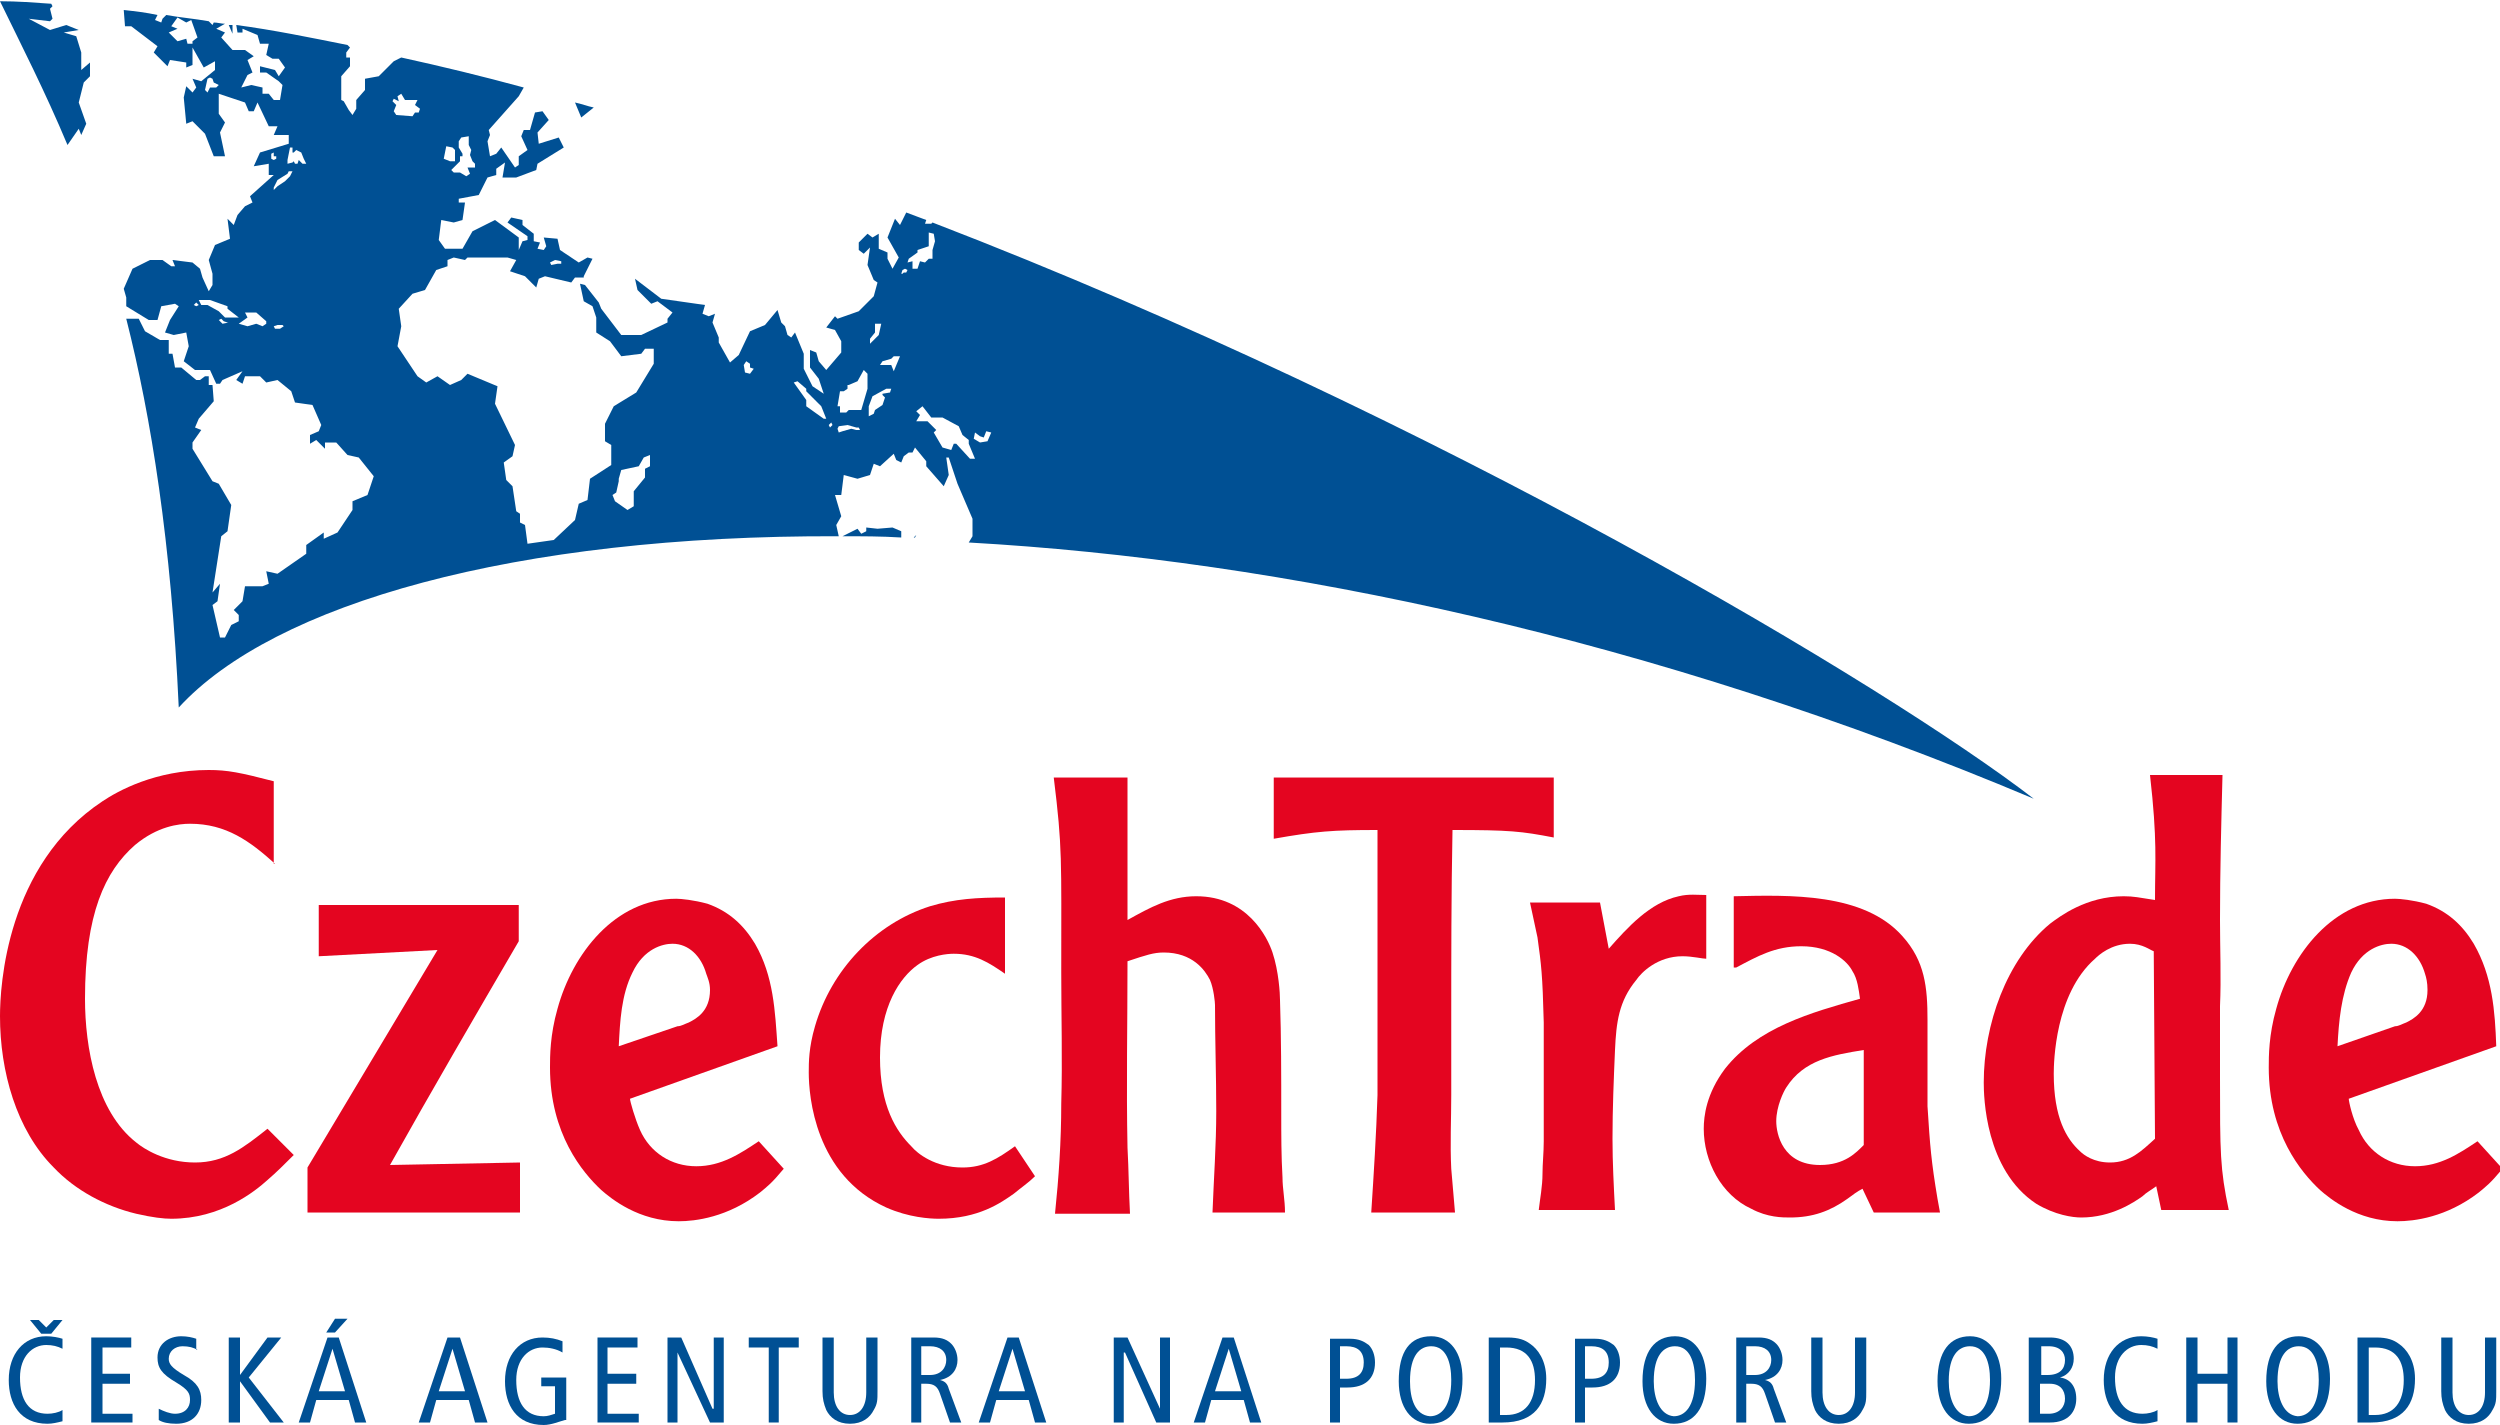<?xml version="1.0" encoding="utf-8"?>
<!-- Generator: Adobe Illustrator 26.5.0, SVG Export Plug-In . SVG Version: 6.00 Build 0)  -->
<svg version="1.1" id="Vrstva_1" xmlns="http://www.w3.org/2000/svg" xmlns:xlink="http://www.w3.org/1999/xlink" x="0px" y="0px"
	 viewBox="0 0 200 114" style="enable-background:new 0 0 200 114;" xml:space="preserve">
<style type="text/css">
	.st0{fill-rule:evenodd;clip-rule:evenodd;fill:#005094;}
	.st1{fill:#005094;}
	.st2{fill:#E40520;}
</style>
<g>
	<path class="st0" d="M47.5,8.6c-0.5-0.1-1-0.3-1.5-0.4l0.5,1.2L47.5,8.6 M73.1,43c0,0,0.1,0,0.1,0l0.1-0.2L73.1,43z M67.4,42.9
		c1.6,0,3.1,0,4.7,0.1l0-0.5l-0.7-0.3l-1.2,0.1l-0.9-0.1v0.3l-0.4,0.2l-0.3-0.4L67.4,42.9z M18.6,2c-0.1,0-0.2,0-0.3,0l0.3,0.7V2z
		 M10.1,25.5c2,7.9,3.6,17.9,4.2,31.1c7.6-8.3,26.9-13.8,52.8-13.7L66.9,42l0.4-0.7l-0.5-1.7h0.5l0.2-1.6l1.1,0.3l1-0.3l0.3-0.9
		l0.5,0.2l1.1-1l0.2,0.5l0.4,0.2l0.2-0.5l0.4-0.3H73l0.2-0.4l0.9,1.1v0.4l1.4,1.6l0.4-0.9l-0.2-1.4h0.2l0.7,2.1l1.2,2.8v1.4
		l-0.3,0.5c24.9,1.4,54.6,7.6,85.2,20.5c-11.7-9-47.6-30.5-88.1-46.1l-0.1,0.1H74l0.1-0.3c-0.5-0.2-1.1-0.4-1.6-0.6l-0.5,1l-0.4-0.5
		L71,19l0.9,1.6l-0.5,0.9L71,20.7v-0.5l-0.7-0.3v-1.2l-0.5,0.3l-0.4-0.3l-0.7,0.7V20l0.4,0.3l0.5-0.5l-0.2,1.4l0.5,1.2l0.3,0.2
		l-0.3,1.1l-1.2,1.2L67,25.5l-0.2-0.2l-0.7,0.9l0.7,0.2l0.5,0.9v0.9l-1.2,1.4l-0.6-0.7l-0.2-0.7l-0.5-0.2v1.4l0.7,0.9l0.4,1.2
		L65,30.9l-0.7-1.4v-1.2l-0.7-1.7L63.3,27l-0.3-0.2l-0.2-0.7l-0.3-0.3l-0.3-1L61.2,26L60,26.5l-0.9,1.9L58.4,29l-0.9-1.6V27L57,25.8
		l0.2-0.7l-0.5,0.2l-0.5-0.2l0.2-0.7l-3.5-0.5l-2.1-1.6l0.2,0.9l1.1,1.1l0.5-0.2l1.2,0.9l-0.4,0.5v0.3l-2.1,1h-1.6l-1.6-2.1
		l-0.2-0.5l-1.1-1.4l-0.4-0.1l0.3,1.4l0.7,0.4l0.3,0.9v1.2l1.1,0.7l0.9,1.2l1.6-0.2l0.3-0.4h0.7v1.2l-1.4,2.3l-1.8,1.1l-0.7,1.4v1.4
		l0.5,0.3v1.6l-1.7,1.1l-0.2,1.7l-0.7,0.3L46,41.6l-1.7,1.6l-2.1,0.3L42,42l-0.4-0.2v-0.7l-0.3-0.2L41,38.9l-0.5-0.5l-0.2-1.4
		l0.7-0.5l0.2-0.9l-1.6-3.3l0.2-1.4l-2.4-1l-0.5,0.5l-0.9,0.4l-1-0.7l-0.9,0.5l-0.7-0.5l-1.6-2.4l0.3-1.6l-0.2-1.4l1.1-1.2l1-0.3
		l0.9-1.6l0.9-0.3v-0.5l0.5-0.2l0.9,0.2l0.2-0.2h3.2l0.7,0.2l-0.5,0.9l1.2,0.4l0.9,0.9l0.2-0.7l0.5-0.2l2.1,0.5l0.3-0.4h0.7l0-0.1
		l0.7-1.4l-0.4-0.1l-0.7,0.4L44.8,20l-0.2-0.9L43.5,19l0.2,0.7L43.5,20L43,19.9l0.2-0.5l-0.5-0.1l0-0.6l-0.9-0.7v-0.4l-0.9-0.2
		l-0.3,0.4l1.6,1.1l0,0.3l-0.4,0.1L41.5,20l0-1l-1.9-1.4l-1.8,0.9L37,19.9h-1.4l-0.5-0.7l0.2-1.6l1,0.2l0.7-0.2l0.2-1.4l-0.5,0
		l0-0.3l1.6-0.3l0.7-1.4l0.7-0.2v-0.5l0.7-0.5l-0.2,1.2h1.1l1.6-0.6l0.1-0.5l2.1-1.3L44.7,11l-1.6,0.5L43,10.6l0.9-1l-0.5-0.7
		L42.8,9l-0.4,1.4h-0.5l-0.2,0.5l0.5,1.1l-0.7,0.5v0.7l-0.3,0.2l-1.1-1.6l-0.4,0.5l-0.5,0.2l-0.2-1.2l0.2-0.5l-0.1-0.4l2.4-2.7
		L41.9,7c-3.3-0.9-6.6-1.7-9.8-2.4l-0.6,0.3l-1.2,1.2l-1.1,0.2v0.9L28.5,8v0.7l-0.3,0.5l-0.3-0.4l-0.4-0.7L27.3,8V6.1L28,5.3V4.6
		h-0.3V4.2L28,3.8l-0.2-0.2c-3-0.6-5.9-1.2-8.9-1.6l0.1,0.6h0.4V2.3l1.2,0.5l0.2,0.7h0.7l-0.2,0.9l0.5,0.3h0.5l0.5,0.7l-0.5,0.7
		l-0.3-0.5l-1.2-0.3v0.5h0.5l1,0.7l0.3,0.3L22.4,8h-0.5l-0.4-0.5H21V7l-0.9-0.2L19.3,7l0.5-1l0.4-0.2l-0.4-1l0.5-0.3l-0.7-0.5h-1
		L17.7,3L18,2.6l-0.7-0.3L18,1.9c-0.3,0-0.6-0.1-0.9-0.1L17,2l-0.3-0.3c-1.1-0.2-2.3-0.3-3.4-0.5l0,0L13,1.5l-0.1,0.3l-0.5-0.2
		l0.2-0.4C11.7,1,10.8,0.9,9.9,0.8L10,2.1h0.5l2.1,1.6l-0.3,0.5l1.1,1.1l0.2-0.5L14.9,5v0.4l0.5-0.2V3.8l0.9,1.6l0.9-0.5v0.7
		l-1.1,0.9l-0.7-0.2L15.7,7l-0.3,0.4l-0.5-0.5l-0.2,0.9l0.2,2.1l0.5-0.2l1,1l0.7,1.8H18l-0.4-1.9L18,9.8l-0.5-0.7V7.5l2.1,0.7
		l0.3,0.7h0.4l0.3-0.7l0.9,1.9h0.7l-0.3,0.7h1.2v0.7l-2.3,0.7l-0.5,1.1l1.2-0.2V14h0.4l-1.9,1.7l0.2,0.5l-0.6,0.3l-0.6,0.7L18.7,18
		l-0.5-0.5l0.2,1.6l-1.2,0.5l-0.5,1.2l0.3,1.1v0.9l-0.3,0.5l-0.5-1.1l-0.2-0.7L15.4,21l-1.6-0.2l0.2,0.5h-0.3l-0.7-0.5h-1l-1.4,0.7
		l-0.7,1.6l0.2,0.7l0,0.7l1.8,1.1h0.7l0.3-1.1l1.1-0.2l0.3,0.2l-0.7,1.1l-0.4,1l0.7,0.2l1-0.2l0.2,1.1l-0.4,1.2l0.9,0.7h1.2l0.5,1.1
		h0.3l0.2-0.3l1.6-0.7l-0.5,0.7l0.5,0.3l0.2-0.6h1.2l0.5,0.5l0.9-0.2l1.1,0.9l0.3,0.9l1.4,0.2l0.7,1.6l-0.2,0.5l-0.7,0.3v0.7
		l0.5-0.3l0.7,0.7v-0.5h0.9l0.9,1l0.9,0.2l1.2,1.5l-0.5,1.5l-1.2,0.5v0.7l-1.2,1.8l-1.1,0.5v-0.5l-1.4,1v0.7l-2.3,1.6l-0.9-0.2
		l0.2,1L21,46.9l-1.4,0l-0.2,1.2l-0.7,0.7l0.4,0.4v0.5L18.5,50l-0.5,1h-0.4L17,48.4l0.4-0.3l0.2-1.4L17,47.4l0.7-4.5l0.5-0.4
		l0.3-2.1l-1-1.7L17,38.5l-1.6-2.6v-0.5l0.7-1l-0.5-0.2l0.3-0.7l1.2-1.4L17,30.8h-0.3v-0.7h-0.3l-0.4,0.3h-0.3l-1.2-1H14l-0.2-1.1
		h-0.3v-1.1h-0.7l-1.2-0.7l-0.5-1L10.1,25.5L10.1,25.5z M72.4,21.5l-0.2,0.1l-0.1,0.3h0.1l0.1-0.1l0.2,0l0.1-0.2L72.4,21.5z
		 M72.6,21l0.1-0.3l0.7-0.5l0-0.2l0.9-0.3l0-1.1l0.4,0.1l0.1,0.6L74.6,20v0.7l-0.3,0L74,21l-0.4-0.1l-0.2,0.6L73,21.5l0-0.6L72.6,21
		z M70,25.9v0.7l-0.4,0.5v0.4l0.7-0.7l0.2-0.9H70z M70.4,29.2l0.2-0.3l0.7-0.2l0.2-0.2h0.5l-0.5,1.2l-0.2-0.5H70.4z M67.1,34.1
		l0.7-0.1l0.7,0.2h0.2l0.1,0.2l-0.3,0l-0.4-0.1l-0.7,0.2l-0.3,0.1l-0.1-0.3L67.1,34.1z M69.5,33.3l0-0.8l0.3-0.8l1.1-0.6h0.4
		l-0.1,0.3l-0.6,0.1l0,0.1l0.2,0.2l-0.2,0.6L70,32.8l-0.1,0.3L69.5,33.3z M66.5,33.8L66.3,34l0.1,0.2l0.1-0.1l0.1-0.1L66.5,33.8z
		 M67.9,30.8l0.7-0.3l0.5-0.9l0.3,0.3v1.2l-0.5,1.7h-1l-0.2,0.2h-0.5v-0.5H67l0.2-1.2h0.3l0.3-0.2V30.8z M36.9,11l-0.2,0.3v0.5
		l0.3,0.5v0.2h-0.2v0.4l-0.7,0.7l0.2,0.2h0.5l0.5,0.3l0.3-0.2l-0.2-0.5H38v-0.3l-0.2-0.2l-0.2-0.5l0.1-0.4l-0.2-0.4l0-0.7L36.9,11z
		 M35.7,11.7l-0.2,1l0.5,0.2h0.4v-0.9l-0.2-0.2L35.7,11.7z M77.9,35.1l0.5,0.3l0.6-0.1l0.3-0.7l-0.4-0.1l-0.2,0.5l-0.3-0.1L78,34.6
		L77.9,35.1z M73.3,32.9l0.3,0.3l-0.3,0.5h0.9l0.7,0.7l-0.2,0.2l0.7,1.2l0.7,0.2l0.2-0.5h0.2l1.1,1.2h0.4l-0.5-1.2v-0.3L77,34.8
		l-0.3-0.7l-1.3-0.7l-0.9,0l-0.7-0.9L73.3,32.9z M63.5,30.6l1,1.4v0.5l1.4,1h0.2l-0.4-1l-1.2-1.2v-0.2l-0.7-0.6L63.5,30.6z
		 M44.4,20.8L44,21l0.1,0.2l0.5-0.1h0.3v-0.2L44.4,20.8z M59.7,28.9l-0.2,0.3l0.1,0.6l0.4,0.1l0.3-0.4l-0.3-0.1l0-0.3L59.7,28.9z
		 M49.7,37.6l-0.2,0.7v0.2l-0.2,0.9L49,39.6l0.2,0.5l1,0.7l0.5-0.3v-1.2l0.9-1.1v-0.7l0.4-0.2v-0.9l-0.5,0.2l-0.4,0.7L49.7,37.6z
		 M13.5,2.6l0.7,0.7l0.7-0.2L15,3.5h0.4V3.3L15.8,3l-0.5-1.4l-0.4,0.2l-0.7-0.4l-0.5,0.7l0.5,0.2L13.5,2.6z M16.8,6.2l-0.2,0.1
		l-0.2,0.9l0.2,0.2l0.2-0.4L17.3,7l0.2-0.2l-0.4-0.2L17,6.3L16.8,6.2z M23.2,11.8l-0.2,1l0,0.3l0.4-0.1l0.1-0.1l0.1,0.2l0.2,0
		l0.1-0.3l0.3,0.3h0.3l-0.2-0.4l-0.2-0.5L23.7,12l-0.2,0.2l-0.1,0l0-0.4h-0.1L23.2,11.8z M21.9,12.2l-0.2,0.1l0,0.4l0.2,0.1l0.2-0.1
		l0-0.2l-0.2,0l0-0.2L21.9,12.2z M22,14.8l0.2-0.4l0.8-0.5l0.1-0.2h0.3l-0.2,0.4l-0.4,0.4l-0.6,0.4l-0.3,0.3l0-0.2L22,14.8z
		 M21.9,26.1l0.3-0.1h0.4l0.1,0.1l-0.3,0.2l-0.4,0L21.9,26.1z M19.6,25l0.2,0.4l-0.7,0.5l0.7,0.2l0.7-0.2l0.5,0.2l0.3-0.2v-0.2
		L20.5,25H19.6z M18.2,25.8l-0.3-0.1l-0.2-0.2l-0.2,0.1l0.3,0.3l0.5-0.1L18.2,25.8z M15.8,24.3l-0.1-0.1l-0.2,0.2l0.2,0.1l0.2-0.1
		L15.8,24.3z M15.9,24h0.9l1.4,0.5v0.2l0.9,0.7H18l-0.5-0.5l-0.9-0.5h-0.5L15.9,24z M31.5,7.9l-0.1,0.2l0.3,0.3l-0.2,0.5l0.2,0.3
		l1.3,0.1l0.2-0.3l0.3,0l0.1-0.3l-0.4-0.3l0.2-0.4L32.4,8l-0.3-0.5l-0.3,0.2l0.1,0.4L31.5,7.9L31.5,7.9z M0,0.1
		c1.7,3.5,3.6,7.2,5.4,11.5l0.9-1.3l0.2,0.5l0.4-0.9L6.3,8.2l0.4-1.6l0.5-0.5V5L6.5,5.6V4.2L6.1,2.9L5.1,2.6l1.2-0.2l-1-0.4L4,2.4
		L2.3,1.5L4,1.7l0.2-0.2L4,0.7l0.2-0.2L4.1,0.3C2.7,0.2,1.4,0.1,0,0.1z"/>
	<path class="st1" d="M2.4,105.6h0.7l0.6,0.6l0.6-0.6h0.7l-0.9,1.1H3.3L2.4,105.6 M5,113.7c-0.4,0.1-0.8,0.2-1.2,0.2
		c-2.2,0-3.1-1.6-3.1-3.5c0-2.1,1.2-3.5,3-3.5c0.5,0,1,0.1,1.3,0.2v0.8c-0.4-0.2-0.8-0.3-1.3-0.3c-1.1,0-2.1,0.9-2.1,2.6
		c0,1.8,0.7,2.9,2.2,2.9c0.4,0,0.9-0.1,1.2-0.3V113.7z"/>
	<polyline class="st1" points="7.3,107 10.5,107 10.5,107.8 8.2,107.8 8.2,109.9 10.4,109.9 10.4,110.7 8.2,110.7 8.2,113.1 
		10.6,113.1 10.6,113.8 7.3,113.8 7.3,107 	"/>
	<path class="st1" d="M15.8,108c-0.3-0.2-0.7-0.3-1.2-0.3c-0.6,0-1.1,0.4-1.1,1c0,0.4,0.2,0.7,1.2,1.3c1.1,0.6,1.4,1.2,1.4,2
		c0,1.1-0.7,1.9-2,1.9c-0.6,0-1.1-0.1-1.4-0.3v-0.9c0.4,0.2,0.9,0.4,1.3,0.4c0.8,0,1.2-0.5,1.2-1.1c0-0.5-0.1-0.8-1.1-1.4
		c-1.2-0.7-1.5-1.2-1.5-2c0-1.1,0.9-1.7,1.9-1.7c0.5,0,0.9,0.1,1.2,0.2V108"/>
	<polyline class="st1" points="18.3,107 19.2,107 19.2,110 19.2,110 21.4,107 22.5,107 19.9,110.2 22.7,113.8 21.6,113.8 
		19.2,110.5 19.2,110.5 19.2,113.8 18.3,113.8 18.3,107 	"/>
	<path class="st1" d="M26.1,106.6h0.7l1-1.1h-1L26.1,106.6 M26.2,107l-2.3,6.8h0.9l0.5-1.8h2.6l0.5,1.8h0.9l-2.2-6.8H26.2z
		 M25.5,111.3l1.1-3.4h0l1,3.4H25.5z"/>
	<path class="st1" d="M35.8,107l-2.3,6.8h0.9l0.5-1.8h2.6l0.5,1.8H39l-2.2-6.8H35.8 M35.1,111.3l1.1-3.4h0l1,3.4H35.1z"/>
	<path class="st1" d="M45.2,113.6c-0.4,0.1-1.1,0.4-1.7,0.4c-2.2,0-3.1-1.6-3.1-3.5c0-2.1,1.2-3.5,3-3.5c0.6,0,1.1,0.1,1.6,0.3v0.9
		c-0.5-0.3-1.1-0.4-1.6-0.4c-1.1,0-2.1,0.9-2.1,2.6c0,1.8,0.7,2.9,2.2,2.9c0.3,0,0.6-0.1,0.9-0.2v-2.2h-1.1v-0.7h2V113.6"/>
	<polyline class="st1" points="47.8,107 51,107 51,107.8 48.6,107.8 48.6,109.9 50.9,109.9 50.9,110.7 48.6,110.7 48.6,113.1 
		51.1,113.1 51.1,113.8 47.8,113.8 47.8,107 	"/>
	<polyline class="st1" points="53.4,107 54.5,107 57,112.7 57.1,112.7 57.1,107 57.9,107 57.9,113.8 56.8,113.8 54.2,108.2 
		54.2,108.2 54.2,113.8 53.4,113.8 53.4,107 	"/>
	<polyline class="st1" points="61.5,107.8 59.9,107.8 59.9,107 63.9,107 63.9,107.8 62.3,107.8 62.3,113.8 61.5,113.8 61.5,107.8 	
		"/>
	<path class="st1" d="M70.2,111.3c0,0.7,0,1-0.3,1.5c-0.3,0.6-0.9,1.1-1.9,1.1c-1,0-1.6-0.5-1.9-1.1c-0.2-0.5-0.3-0.9-0.3-1.5V107
		h0.9v4.4c0,1.1,0.5,1.8,1.3,1.8c0.8,0,1.3-0.7,1.3-1.8V107h0.9V111.3"/>
	<path class="st1" d="M72.8,113.8h0.9v-3.1h0.4c0.6,0,0.9,0.2,1.1,0.8l0.8,2.3h0.9l-1-2.7c-0.1-0.4-0.3-0.6-0.7-0.7v0
		c1-0.2,1.4-0.9,1.4-1.6c0-0.5-0.2-1-0.5-1.3c-0.3-0.3-0.7-0.5-1.4-0.5h-1.8V113.8 M73.7,107.7h0.7c0.8,0,1.3,0.4,1.3,1.1
		c0,0.6-0.4,1.2-1.3,1.2h-0.7V107.7z"/>
	<path class="st1" d="M80.6,107l-2.3,6.8h0.9l0.5-1.8h2.6l0.5,1.8h0.9l-2.2-6.8H80.6 M79.9,111.3l1.1-3.4h0l1,3.4H79.9z"/>
	<polyline class="st1" points="89.1,107 90.2,107 92.8,112.7 92.8,112.7 92.8,107 93.6,107 93.6,113.8 92.5,113.8 90,108.2 
		89.9,108.2 89.9,113.8 89.1,113.8 89.1,107 	"/>
	<path class="st1" d="M97.8,107l-2.3,6.8h0.9l0.5-1.8h2.6l0.5,1.8h0.9l-2.2-6.8H97.8 M97.2,111.3l1.1-3.4h0l1,3.4H97.2z"/>
	<path class="st1" d="M106.3,113.8h0.9V111h0.6c1.4,0,2.2-0.7,2.2-2c0-0.6-0.2-1.1-0.5-1.4c-0.4-0.3-0.8-0.5-1.5-0.5h-1.6V113.8
		 M107.2,107.7h0.5c0.9,0,1.4,0.4,1.4,1.3c0,0.8-0.4,1.3-1.4,1.3h-0.5V107.7z"/>
	<path class="st1" d="M111.9,110.5c0,2.1,1,3.4,2.5,3.4c1.6,0,2.6-1.2,2.6-3.6c0-2.1-1-3.4-2.5-3.4
		C112.8,106.9,111.9,108.1,111.9,110.5 M112.8,110.5c0-2.1,0.8-2.8,1.7-2.8c1.2,0,1.6,1.3,1.6,2.7c0,2.1-0.8,2.9-1.7,2.9
		C113.2,113.2,112.8,111.9,112.8,110.5z"/>
	<path class="st1" d="M119.1,113.8h1.1c2.6,0,3.5-1.5,3.5-3.5c0-1.5-0.7-2.4-1.3-2.8c-0.4-0.3-0.9-0.5-1.8-0.5h-1.5V113.8
		 M120,107.8h0.5c1.7,0,2.3,1.1,2.3,2.6c0,1.8-0.8,2.8-2.3,2.8H120V107.8z"/>
	<path class="st1" d="M125.9,113.8h0.9V111h0.6c1.4,0,2.2-0.7,2.2-2c0-0.6-0.2-1.1-0.5-1.4c-0.4-0.3-0.8-0.5-1.5-0.5h-1.6V113.8
		 M126.8,107.7h0.5c0.9,0,1.4,0.4,1.4,1.3c0,0.8-0.4,1.3-1.4,1.3h-0.5V107.7z"/>
	<path class="st1" d="M131.4,110.5c0,2.1,1,3.4,2.5,3.4c1.6,0,2.6-1.2,2.6-3.6c0-2.1-1-3.4-2.5-3.4
		C132.4,106.9,131.4,108.1,131.4,110.5 M132.3,110.5c0-2.1,0.8-2.8,1.7-2.8c1.2,0,1.6,1.3,1.6,2.7c0,2.1-0.8,2.9-1.7,2.9
		C132.8,113.2,132.3,111.9,132.3,110.5z"/>
	<path class="st1" d="M138.8,113.8h0.9v-3.1h0.4c0.6,0,0.9,0.2,1.1,0.8l0.8,2.3h0.9l-1-2.7c-0.1-0.4-0.3-0.6-0.7-0.7v0
		c1-0.2,1.4-0.9,1.4-1.6c0-0.5-0.2-1-0.5-1.3c-0.3-0.3-0.7-0.5-1.4-0.5h-1.8V113.8 M139.7,107.7h0.7c0.8,0,1.3,0.4,1.3,1.1
		c0,0.6-0.4,1.2-1.3,1.2h-0.7V107.7z"/>
	<path class="st1" d="M149.3,111.3c0,0.7,0,1-0.3,1.5c-0.3,0.6-0.9,1.1-1.9,1.1c-1,0-1.6-0.5-1.9-1.1c-0.2-0.5-0.3-0.9-0.3-1.5V107
		h0.9v4.4c0,1.1,0.5,1.8,1.3,1.8c0.8,0,1.3-0.7,1.3-1.8V107h0.9V111.3"/>
	<path class="st1" d="M155,110.5c0,2.1,1,3.4,2.5,3.4c1.6,0,2.6-1.2,2.6-3.6c0-2.1-1-3.4-2.5-3.4C156,106.9,155,108.1,155,110.5
		 M155.9,110.5c0-2.1,0.8-2.8,1.7-2.8c1.2,0,1.6,1.3,1.6,2.7c0,2.1-0.8,2.9-1.7,2.9C156.4,113.2,155.9,111.9,155.9,110.5z"/>
	<path class="st1" d="M163.2,110.7h0.8c0.8,0,1.2,0.5,1.2,1.2c0,0.6-0.4,1.2-1.3,1.2h-0.7V110.7 M162.4,113.8h1.6
		c1.5,0,2.1-0.9,2.1-1.9c0-1-0.5-1.6-1.3-1.7v0c0.7-0.2,1.1-0.8,1.1-1.5c0-1-0.6-1.7-1.9-1.7h-1.7V113.8z M163.2,107.7h0.7
		c0.9,0,1.3,0.5,1.3,1.1c0,0.7-0.4,1.2-1.4,1.2h-0.5V107.7z"/>
	<path class="st1" d="M172.6,113.7c-0.4,0.1-0.8,0.2-1.2,0.2c-2.2,0-3.1-1.6-3.1-3.5c0-2.1,1.2-3.5,3-3.5c0.5,0,1,0.1,1.3,0.2v0.8
		c-0.4-0.2-0.8-0.3-1.3-0.3c-1.1,0-2.1,0.9-2.1,2.6c0,1.8,0.7,2.9,2.2,2.9c0.4,0,0.9-0.1,1.2-0.3V113.7"/>
	<polyline class="st1" points="174.9,107 175.8,107 175.8,109.9 178.2,109.9 178.2,107 179,107 179,113.8 178.2,113.8 178.2,110.7 
		175.8,110.7 175.8,113.8 174.9,113.8 174.9,107 	"/>
	<path class="st1" d="M181.3,110.5c0,2.1,1,3.4,2.5,3.4c1.6,0,2.6-1.2,2.6-3.6c0-2.1-1-3.4-2.5-3.4
		C182.3,106.9,181.3,108.1,181.3,110.5 M182.2,110.5c0-2.1,0.8-2.8,1.7-2.8c1.2,0,1.6,1.3,1.6,2.7c0,2.1-0.8,2.9-1.7,2.9
		C182.7,113.2,182.2,111.9,182.2,110.5z"/>
	<path class="st1" d="M188.6,113.8h1.1c2.6,0,3.5-1.5,3.5-3.5c0-1.5-0.7-2.4-1.3-2.8c-0.4-0.3-0.9-0.5-1.8-0.5h-1.5V113.8
		 M189.5,107.8h0.5c1.7,0,2.3,1.1,2.3,2.6c0,1.8-0.8,2.8-2.3,2.8h-0.5V107.8z"/>
	<path class="st1" d="M199.7,111.3c0,0.7,0,1-0.3,1.5c-0.3,0.6-0.9,1.1-1.9,1.1c-1,0-1.6-0.5-1.9-1.1c-0.2-0.5-0.3-0.9-0.3-1.5V107
		h0.9v4.4c0,1.1,0.5,1.8,1.3,1.8c0.8,0,1.3-0.7,1.3-1.8V107h0.9V111.3"/>
	<path class="st2" d="M22,69.1c-2-1.8-3.9-3.2-6.8-3.2c-0.9,0-2.6,0.2-4.4,1.7c-2.4,2.1-4,5.5-4,12.3c0,3.9,0.9,9,4.1,11.5
		c0.6,0.5,2.3,1.6,4.7,1.6c2.4,0,3.9-1.2,5.8-2.7l2.1,2.1c-0.7,0.7-1.4,1.4-2.1,2c-1,0.9-3.7,3.1-7.7,3.1c-0.6,0-1.5-0.1-2.8-0.4
		c-2.5-0.6-4.9-1.9-6.6-3.7C1.3,90.4,0,85.7,0,81.3c0-2.4,0.5-12.1,8.2-17.2c1.2-0.8,4.2-2.5,8.5-2.5c1.5,0,2.5,0.2,5.2,0.9V69.1"/>
	<path class="st2" d="M35,76l-9.5,0.5v-4.1h16v2.9c-3.5,6-7,12-10.3,17.9l10.4-0.2V97h-17v-3.6L35,76"/>
	<path class="st2" d="M62.2,83.7c-0.2-2.8-0.3-5.6-1.8-8.2c-0.9-1.5-2.1-2.6-3.8-3.2c-1.1-0.3-2.1-0.4-2.5-0.4
		c-4.9,0-8.3,4.4-9.5,8.8c-0.6,2.1-0.6,3.8-0.6,4.7c0,5.3,2.6,8.4,4.1,9.8c0.8,0.7,3,2.5,6.2,2.5c1.3,0,3.9-0.3,6.5-2.3
		c0.6-0.5,0.9-0.7,1.9-1.9l-2-2.2c-1.5,1-3,2-5,2c-2,0-3.7-1.1-4.5-2.9c-0.4-0.9-0.8-2.3-0.8-2.5L62.2,83.7 M49.5,83.7
		c0.1-2,0.2-4.1,1.1-5.9c0.9-1.9,2.4-2.3,3.2-2.3c1.3,0,2.3,1,2.7,2.4c0.1,0.3,0.3,0.7,0.3,1.3c0,1.7-1.1,2.3-1.7,2.6
		c-0.3,0.1-0.6,0.3-0.9,0.3L49.5,83.7z"/>
	<path class="st2" d="M80.4,77.9c-1.3-0.9-2.4-1.6-4.1-1.6c-0.5,0-1.8,0.1-2.9,0.9c-1.4,1-3,3.3-3,7.4c0,3.9,1.3,5.9,2.5,7.1
		c0.5,0.6,1.9,1.7,4.1,1.7c1.7,0,2.8-0.7,4.2-1.7l1.6,2.4c-0.5,0.5-1.1,0.9-1.7,1.4c-1,0.7-2.8,2-6,2c-0.7,0-2.4-0.1-4.2-0.9
		c-5.7-2.6-6.2-8.9-6.2-10.8c0-0.8,0-2,0.5-3.7c1.3-4.5,4.8-8.2,9.2-9.6c2-0.6,3.8-0.7,6-0.7V77.9"/>
	<path class="st2" d="M90.2,73.6c1.8-1,3.4-1.9,5.5-1.9c4.1,0,5.7,3.3,6.1,4.5c0.5,1.5,0.6,3.3,0.6,3.8c0.1,3,0.1,6,0.1,9.1
		c0,1.7,0,3.4,0.1,5.1c0,0.9,0.2,1.8,0.2,2.8H97c0.1-2.7,0.3-5.4,0.3-8.1c0-2.8-0.1-5.7-0.1-8.5c0-0.2-0.1-1.3-0.4-2
		c-0.4-0.8-1.4-2.2-3.7-2.2c-0.8,0-1.4,0.2-2.9,0.7c0,5-0.1,10,0,14.9c0.1,1.8,0.1,3.5,0.2,5.3h-6c0.3-2.9,0.5-5.8,0.5-8.8
		c0.1-3.5,0-7,0-10.5c0-9.2,0.1-9.9-0.6-15.6h5.9V73.6"/>
	<path class="st2" d="M124.3,62.1V67c-2.6-0.5-3.5-0.6-8.1-0.6c-0.1,5.1-0.1,10.2-0.1,15.3v5.9c0,2-0.1,3.9,0,5.9
		c0.1,1.2,0.2,2.3,0.3,3.5h-6.7c0.2-3.1,0.4-6.2,0.5-9.4v-3.7c0-2.8,0-5.6,0-8.4v-9.1c-3.6,0-4.9,0.1-8.3,0.7v-4.9H124.3"/>
	<path class="st2" d="M128.7,75.9c1.5-1.7,3.3-3.7,5.6-4.2c0.8-0.2,1.5-0.1,2.2-0.1v5.1c-0.3,0-1.1-0.2-1.9-0.2
		c-2,0-3.3,1.3-3.7,1.9c-1.4,1.7-1.6,3.4-1.7,5.6c-0.1,2.3-0.2,4.7-0.2,7.1c0,1.9,0.1,3.8,0.2,5.7h-6.1c0.1-0.9,0.3-1.9,0.3-2.9
		c0-0.8,0.1-1.7,0.1-2.6v-9.5c-0.1-3.9-0.2-4.6-0.5-6.8l-0.6-2.8h5.6L128.7,75.9"/>
	<path class="st2" d="M138.9,77.4c1.7-0.9,3.1-1.7,5.2-1.7c2.4,0,3.7,1.2,4.1,2c0.4,0.6,0.5,1.5,0.6,2.2c-3.9,1.1-8.2,2.3-10.8,5.6
		c-1.5,2-1.7,3.8-1.7,4.8c0,2.6,1.4,5.3,3.8,6.4c1.3,0.7,2.5,0.7,3.1,0.7c1.8,0,3.2-0.5,4.6-1.5c0.4-0.3,0.8-0.6,1.2-0.8l0.9,1.9
		h5.3l-0.2-1.1c-0.5-3-0.6-4.2-0.8-7.4c0-2.3,0-4.6,0-6.9c0-2.6-0.2-4.7-2-6.7c-3.1-3.5-9-3.3-13.5-3.2V77.4 M149.1,91.6
		c-0.6,0.6-1.5,1.6-3.5,1.6c-3,0-3.5-2.5-3.5-3.5c0-1.2,0.6-2.4,0.8-2.7c1.4-2.2,3.7-2.6,6.2-3V91.6z"/>
	<path class="st2" d="M172,62c0.6,5.3,0.4,6.8,0.4,10c-1.3-0.2-1.7-0.3-2.5-0.3c-3,0-5.1,1.6-5.9,2.2c-3.5,2.9-5.3,8.1-5.3,12.7
		c0,1.1,0.1,7,4.2,9.7c1.5,0.9,2.9,1.1,3.6,1.1c2.4,0,4.2-1.2,4.9-1.7c0.3-0.3,0.7-0.5,1.1-0.8l0.4,1.9h5.4
		c-0.7-3.3-0.7-4.6-0.7-10.6c0-1.9,0-3.8,0-5.7c0.1-2.3,0-4.6,0-6.9c0-3.9,0.1-7.8,0.2-11.6L172,62 M172.4,91.1
		c-1.1,1-2,1.9-3.6,1.9c-1.3,0-2.1-0.6-2.4-0.9c-1.1-1-2.1-2.7-2.1-6.2c0-0.9,0.1-6.4,3.3-9.2c0.3-0.3,1.3-1.2,2.8-1.2
		c1,0,1.6,0.5,1.9,0.6L172.4,91.1z"/>
	<path class="st2" d="M199.7,83.7c-0.1-2.8-0.3-5.6-1.8-8.2c-0.9-1.5-2.1-2.6-3.8-3.2c-1.1-0.3-2.1-0.4-2.5-0.4
		c-4.9,0-8.3,4.4-9.5,8.8c-0.6,2.1-0.6,3.8-0.6,4.7c0,5.3,2.6,8.4,4.1,9.8c0.8,0.7,3,2.5,6.2,2.5c1.3,0,3.9-0.3,6.5-2.3
		c0.6-0.5,0.9-0.7,1.9-1.9l-2-2.2c-1.5,1-3,2-5,2c-2,0-3.7-1.1-4.5-2.9c-0.5-0.9-0.8-2.3-0.8-2.5L199.7,83.7 M187,83.7
		c0.1-2,0.3-4.1,1.1-5.9c0.9-1.9,2.4-2.3,3.2-2.3c1.3,0,2.3,1,2.7,2.4c0.1,0.3,0.2,0.7,0.2,1.3c0,1.7-1.1,2.3-1.7,2.6
		c-0.3,0.1-0.6,0.3-0.9,0.3L187,83.7z"/>
</g>
</svg>
